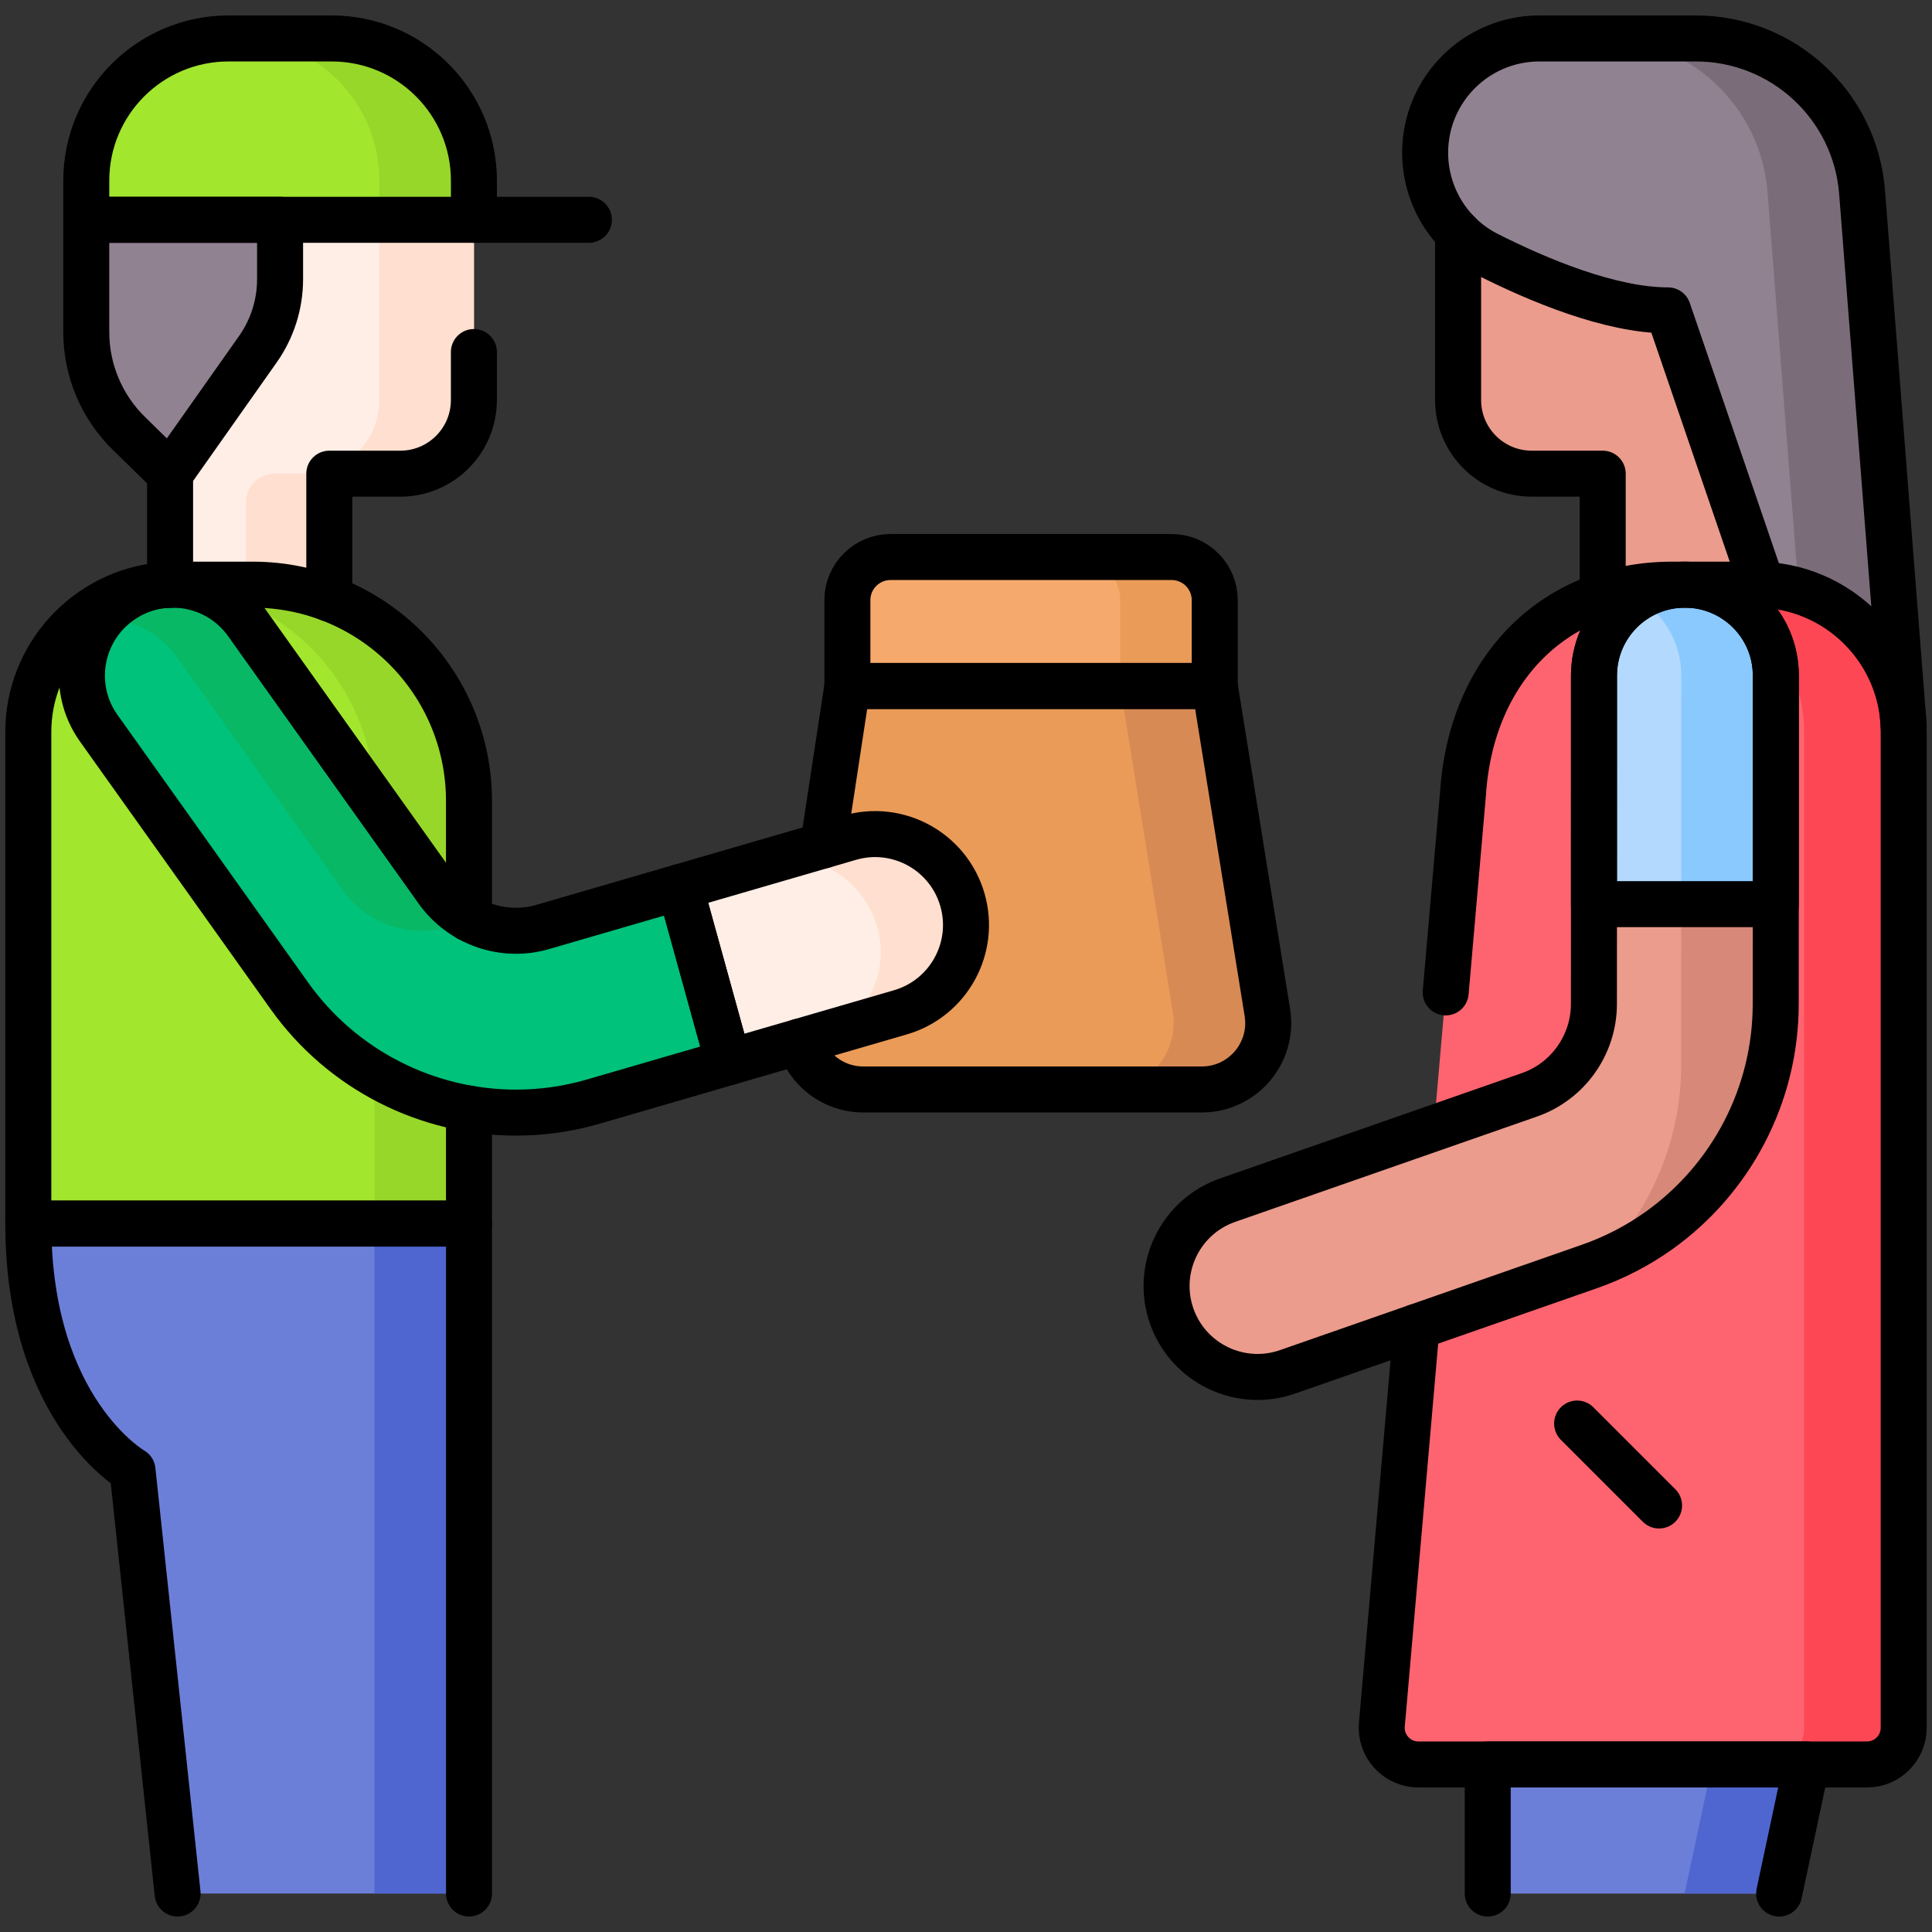 <?xml version="1.0" encoding="UTF-8"?> <svg xmlns="http://www.w3.org/2000/svg" width="63" height="63" viewBox="0 0 63 63" fill="none"><rect x="0" y="0" width="63" height="63" fill="#333333" stroke="none"/><g clip-path="url(#clip0_43_1887)"><path d="M39.188 35.526H28.151C26.825 35.526 25.81 34.345 26.009 33.034L27.632 22.369H39.611L41.327 33.015C41.539 34.332 40.522 35.526 39.188 35.526Z" fill="#EA9B58"></path><path d="M39.188 35.526H36.106C37.44 35.526 38.456 34.333 38.244 33.015L36.529 22.37H39.611L41.327 33.015C41.539 34.333 40.522 35.526 39.188 35.526Z" fill="#D88A55"></path><path d="M38.205 18.164H29.039C28.262 18.164 27.632 18.794 27.632 19.57V22.369H39.611V19.57C39.611 18.794 38.982 18.164 38.205 18.164Z" fill="#F6A96C"></path><path d="M39.611 19.571V22.37H36.529V19.571C36.529 18.794 35.899 18.164 35.123 18.164H38.205C38.981 18.164 39.611 18.794 39.611 19.571Z" fill="#EA9B58"></path><path d="M58.911 57.538L58.015 61.746H48.513V57.538H58.911Z" fill="#6C7FD8"></path><path d="M55.829 57.538L54.932 61.746H58.015L58.911 57.538H55.829Z" fill="#4F66D0"></path><path d="M10.815 1.254H7.452C4.89 1.254 2.813 3.331 2.813 5.893V7.167H15.454V5.893C15.454 3.331 13.377 1.254 10.815 1.254Z" fill="#A2E62E"></path><path d="M10.815 1.254H7.733C10.294 1.254 12.371 3.331 12.371 5.893V7.167H15.454V5.893C15.454 3.331 13.377 1.254 10.815 1.254Z" fill="#97D729"></path><path d="M5.546 7.167V15.446V19.065L10.738 20.173V15.446H13.052C14.378 15.446 15.454 14.37 15.454 13.044V7.167H5.546Z" fill="#FFEEE6"></path><path d="M12.371 7.167V13.044C12.371 14.37 11.296 15.446 9.969 15.446H8.945C8.436 15.446 8.024 15.858 8.024 16.367V19.594L10.738 20.173V15.446H13.052C14.378 15.446 15.454 14.37 15.454 13.044V7.167H12.371Z" fill="#FFDFCF"></path><path d="M2.813 7.167V10.827C2.813 12.071 3.314 13.263 4.204 14.134L5.546 15.446L8.408 11.389C8.88 10.72 9.133 9.921 9.133 9.103V7.167H2.813Z" fill="#918291"></path><path d="M0.923 39.9H15.294V26.118C15.294 22.223 12.136 19.065 8.241 19.065H5.728C3.074 19.065 0.923 21.217 0.923 23.871V39.9Z" fill="#A2E62E"></path><path d="M0.923 39.9H15.294V26.118C15.294 22.223 12.136 19.065 8.241 19.065H5.728C3.074 19.065 0.923 21.217 0.923 23.871V39.9Z" fill="#A2E62E"></path><path d="M0.923 39.9H15.294V26.118C15.294 22.223 12.136 19.065 8.241 19.065H5.728C3.074 19.065 0.923 21.217 0.923 23.871V39.9Z" fill="#A2E62E"></path><path d="M8.241 19.065H5.728C5.639 19.065 5.55 19.068 5.462 19.073C9.216 19.233 12.211 22.325 12.211 26.118V39.9H15.293V26.118C15.294 22.223 12.136 19.065 8.241 19.065Z" fill="#97D729"></path><path d="M57.454 4.729V15.446V19.065L52.262 20.173V15.446H49.948C48.622 15.446 47.546 14.37 47.546 13.044V4.729H57.454Z" fill="#EB9C8D"></path><path d="M29.363 33.01L23.753 34.64L22.174 28.926L27.708 27.317C29.279 26.86 30.924 27.763 31.382 29.336C31.838 30.907 30.934 32.552 29.363 33.01Z" fill="#FFEEE6"></path><path d="M29.363 33.01L27.197 33.64C28.38 32.983 28.996 31.575 28.604 30.221C28.192 28.81 26.823 27.838 25.412 27.985L27.708 27.316C29.279 26.86 30.924 27.763 31.382 29.336C31.838 30.907 30.934 32.552 29.363 33.01Z" fill="#FFDFCF"></path><path d="M23.753 34.64L19.353 35.92C18.518 36.164 17.668 36.281 16.827 36.281C13.945 36.281 11.166 34.902 9.437 32.474L3.222 23.749C2.271 22.417 2.583 20.566 3.917 19.616C5.249 18.665 7.1 18.977 8.05 20.311L14.266 29.036C15.04 30.119 16.42 30.599 17.698 30.227L22.174 28.925L23.753 34.64Z" fill="#00C27A"></path><path d="M5.764 21.418L11.183 29.036C11.957 30.119 13.337 30.599 14.615 30.227L15.387 30.002C14.95 29.778 14.563 29.452 14.265 29.036L8.05 20.311C7.1 18.977 5.249 18.665 3.917 19.616C3.689 19.778 3.492 19.966 3.325 20.174C4.259 20.167 5.181 20.6 5.764 21.418Z" fill="#08B865"></path><path d="M15.294 39.9V61.745H5.791L4.321 47.945C4.321 47.945 0.923 46.002 0.923 39.9H15.294Z" fill="#6C7FD8"></path><path d="M15.293 39.9H12.211V61.745H15.293V39.9Z" fill="#4F66D0"></path><path d="M48.509 8.301C50.16 9.134 52.512 10.122 54.392 10.122L57.454 19.065V23.668H62.077L60.72 6.267C60.499 3.438 58.138 1.254 55.3 1.254H50.198C48.141 1.254 46.472 2.922 46.472 4.98C46.472 6.382 47.257 7.669 48.509 8.301Z" fill="#918291"></path><path d="M60.72 6.267C60.499 3.438 58.138 1.254 55.3 1.254H52.218C55.056 1.254 57.416 3.438 57.637 6.267L58.995 23.668H62.077L60.72 6.267Z" fill="#7A6D79"></path><path d="M57.272 19.065H54.525C50.759 19.065 47.974 21.751 47.706 25.884L45.061 56.236C45 56.936 45.551 57.537 46.253 57.537H60.88C61.541 57.537 62.077 57.001 62.077 56.34V23.871C62.077 21.217 59.926 19.065 57.272 19.065Z" fill="#FE646F"></path><path d="M57.272 19.065H54.525C54.435 19.065 54.347 19.068 54.259 19.071C56.804 19.194 58.83 21.296 58.83 23.871V56.34C58.83 57.001 58.294 57.537 57.632 57.537H60.88C61.541 57.537 62.077 57.001 62.077 56.34V23.871C62.077 21.217 59.926 19.065 57.272 19.065Z" fill="#FD4755"></path><path d="M57.907 22.03L57.906 29.483L57.904 32.742C57.903 35.722 56.439 38.457 54.092 40.129C53.406 40.617 52.645 41.014 51.825 41.3L41.983 44.735C40.437 45.273 38.746 44.457 38.206 42.913C37.668 41.366 38.484 39.676 40.028 39.137L49.87 35.702C51.127 35.265 51.973 34.073 51.976 32.742L51.977 29.483L51.978 22.029C51.98 20.391 53.306 19.064 54.943 19.066C56.58 19.066 57.908 20.393 57.907 22.03Z" fill="#EB9C8D"></path><path d="M57.907 22.03L57.906 29.482L57.905 32.742C57.903 35.722 56.439 38.457 54.091 40.129C53.486 40.56 52.823 40.92 52.11 41.195C53.806 39.528 54.82 37.215 54.821 34.734L54.822 29.482L54.824 22.03C54.825 20.957 54.255 20.017 53.401 19.497C53.85 19.222 54.378 19.065 54.943 19.065C56.581 19.065 57.908 20.393 57.907 22.03Z" fill="#D78878"></path><path d="M57.907 22.03L57.906 29.483H51.977L51.978 22.029C51.98 20.391 53.306 19.064 54.943 19.066C56.58 19.066 57.908 20.393 57.907 22.03Z" fill="#B3DAFE"></path><path d="M54.942 19.066C54.378 19.065 53.85 19.223 53.401 19.497C54.255 20.017 54.825 20.957 54.824 22.03L54.823 29.483H57.905L57.907 22.03C57.908 20.393 56.58 19.066 54.942 19.066Z" fill="#8AC9FE"></path><path d="M26.841 27.569L27.633 22.37H39.611L41.327 33.015C41.539 34.333 40.522 35.526 39.188 35.526H28.151C27.153 35.526 26.331 34.857 26.072 33.966" stroke="black" stroke-width="1.5" stroke-miterlimit="10" stroke-linecap="round" stroke-linejoin="round"></path><path d="M38.205 18.164H29.039C28.262 18.164 27.632 18.794 27.632 19.57V22.369H39.611V19.57C39.611 18.794 38.982 18.164 38.205 18.164Z" stroke="black" stroke-width="1.5" stroke-miterlimit="10" stroke-linecap="round" stroke-linejoin="round"></path><path d="M15.293 36.149V39.899H0.923V23.871C0.923 21.365 2.842 19.306 5.291 19.085C5.313 19.082 5.335 19.08 5.359 19.078C5.44 19.072 5.521 19.069 5.604 19.066C5.627 19.066 5.649 19.065 5.672 19.065C5.691 19.065 5.709 19.065 5.728 19.065H8.24C12.136 19.065 15.293 22.224 15.293 26.118V29.954" stroke="black" stroke-width="1.5" stroke-miterlimit="10" stroke-linecap="round" stroke-linejoin="round"></path><path d="M23.753 34.64L19.353 35.92C18.518 36.164 17.668 36.281 16.827 36.281C13.945 36.281 11.166 34.902 9.437 32.474L3.222 23.749C2.271 22.417 2.583 20.566 3.917 19.616C5.249 18.665 7.1 18.977 8.05 20.311L14.266 29.036C15.04 30.119 16.42 30.599 17.698 30.227L22.174 28.925L23.753 34.64Z" stroke="black" stroke-width="1.5" stroke-miterlimit="10" stroke-linecap="round" stroke-linejoin="round"></path><path d="M29.363 33.01L23.753 34.64L22.174 28.926L27.708 27.317C29.279 26.86 30.924 27.763 31.382 29.336C31.838 30.907 30.934 32.552 29.363 33.01Z" stroke="black" stroke-width="1.5" stroke-miterlimit="10" stroke-linecap="round" stroke-linejoin="round"></path><path d="M5.791 61.745L4.321 47.945C4.321 47.945 0.923 46.002 0.923 39.9H15.294V61.745" stroke="black" stroke-width="1.5" stroke-miterlimit="10" stroke-linecap="round" stroke-linejoin="round"></path><path d="M48.513 61.746V57.538H58.911L58.015 61.746" stroke="black" stroke-width="1.5" stroke-miterlimit="10" stroke-linecap="round" stroke-linejoin="round"></path><path d="M10.815 1.254H7.452C4.89 1.254 2.813 3.331 2.813 5.893V7.167H15.454V5.893C15.454 3.331 13.377 1.254 10.815 1.254Z" stroke="black" stroke-width="1.5" stroke-miterlimit="10" stroke-linecap="round" stroke-linejoin="round"></path><path d="M5.546 15.446V19.065L5.559 19.067" stroke="black" stroke-width="1.5" stroke-miterlimit="10" stroke-linecap="round" stroke-linejoin="round"></path><path d="M10.738 19.521V15.446H13.052C14.378 15.446 15.453 14.371 15.453 13.044V11.479" stroke="black" stroke-width="1.5" stroke-miterlimit="10" stroke-linecap="round" stroke-linejoin="round"></path><path d="M2.813 7.167V10.827C2.813 12.071 3.314 13.263 4.204 14.134L5.546 15.446L8.408 11.389C8.88 10.72 9.133 9.921 9.133 9.103V7.167H2.813Z" stroke="black" stroke-width="1.5" stroke-miterlimit="10" stroke-linecap="round" stroke-linejoin="round"></path><path d="M15.454 7.167H19.202" stroke="black" stroke-width="1.5" stroke-miterlimit="10" stroke-linecap="round" stroke-linejoin="round"></path><path d="M57.907 22.03L57.906 29.483L57.904 32.742C57.903 35.722 56.439 38.457 54.092 40.129C53.406 40.617 52.645 41.014 51.825 41.3L41.983 44.735C40.437 45.273 38.746 44.457 38.206 42.913C37.668 41.366 38.484 39.676 40.028 39.137L49.87 35.702C51.127 35.265 51.973 34.073 51.976 32.742L51.977 29.483L51.978 22.029C51.98 20.391 53.306 19.064 54.943 19.066C56.58 19.066 57.908 20.393 57.907 22.03Z" stroke="black" stroke-width="1.5" stroke-miterlimit="10" stroke-linecap="round" stroke-linejoin="round"></path><path d="M47.142 32.361L47.706 25.884C47.974 21.751 50.759 19.065 54.525 19.065H54.94H54.943H57.272C59.925 19.065 62.077 21.217 62.077 23.871V56.34C62.077 57.002 61.541 57.537 60.88 57.537H46.253C45.551 57.537 44.999 56.935 45.061 56.236L46.192 43.266" stroke="black" stroke-width="1.5" stroke-miterlimit="10" stroke-linecap="round" stroke-linejoin="round"></path><path d="M47.547 7.601V13.044C47.547 14.371 48.622 15.446 49.948 15.446H52.262V19.421" stroke="black" stroke-width="1.5" stroke-miterlimit="10" stroke-linecap="round" stroke-linejoin="round"></path><path d="M62.077 23.668L60.72 6.267C60.499 3.438 58.138 1.254 55.3 1.254H50.198C48.141 1.254 46.472 2.922 46.472 4.98C46.472 6.382 47.257 7.669 48.509 8.301C50.16 9.134 52.512 10.121 54.392 10.121L57.454 19.065" stroke="black" stroke-width="1.5" stroke-miterlimit="10" stroke-linecap="round" stroke-linejoin="round"></path><path d="M57.907 22.03L57.906 29.483H51.977L51.978 22.029C51.98 20.391 53.306 19.064 54.943 19.066C56.58 19.066 57.908 20.393 57.907 22.03Z" stroke="black" stroke-width="1.5" stroke-miterlimit="10" stroke-linecap="round" stroke-linejoin="round"></path><path d="M51.428 46.42L54.1 49.092" stroke="black" stroke-width="1.5" stroke-miterlimit="10" stroke-linecap="round" stroke-linejoin="round"></path></g><defs><clipPath id="clip0_43_1887"><rect width="63" height="63" fill="white"></rect></clipPath></defs></svg> 